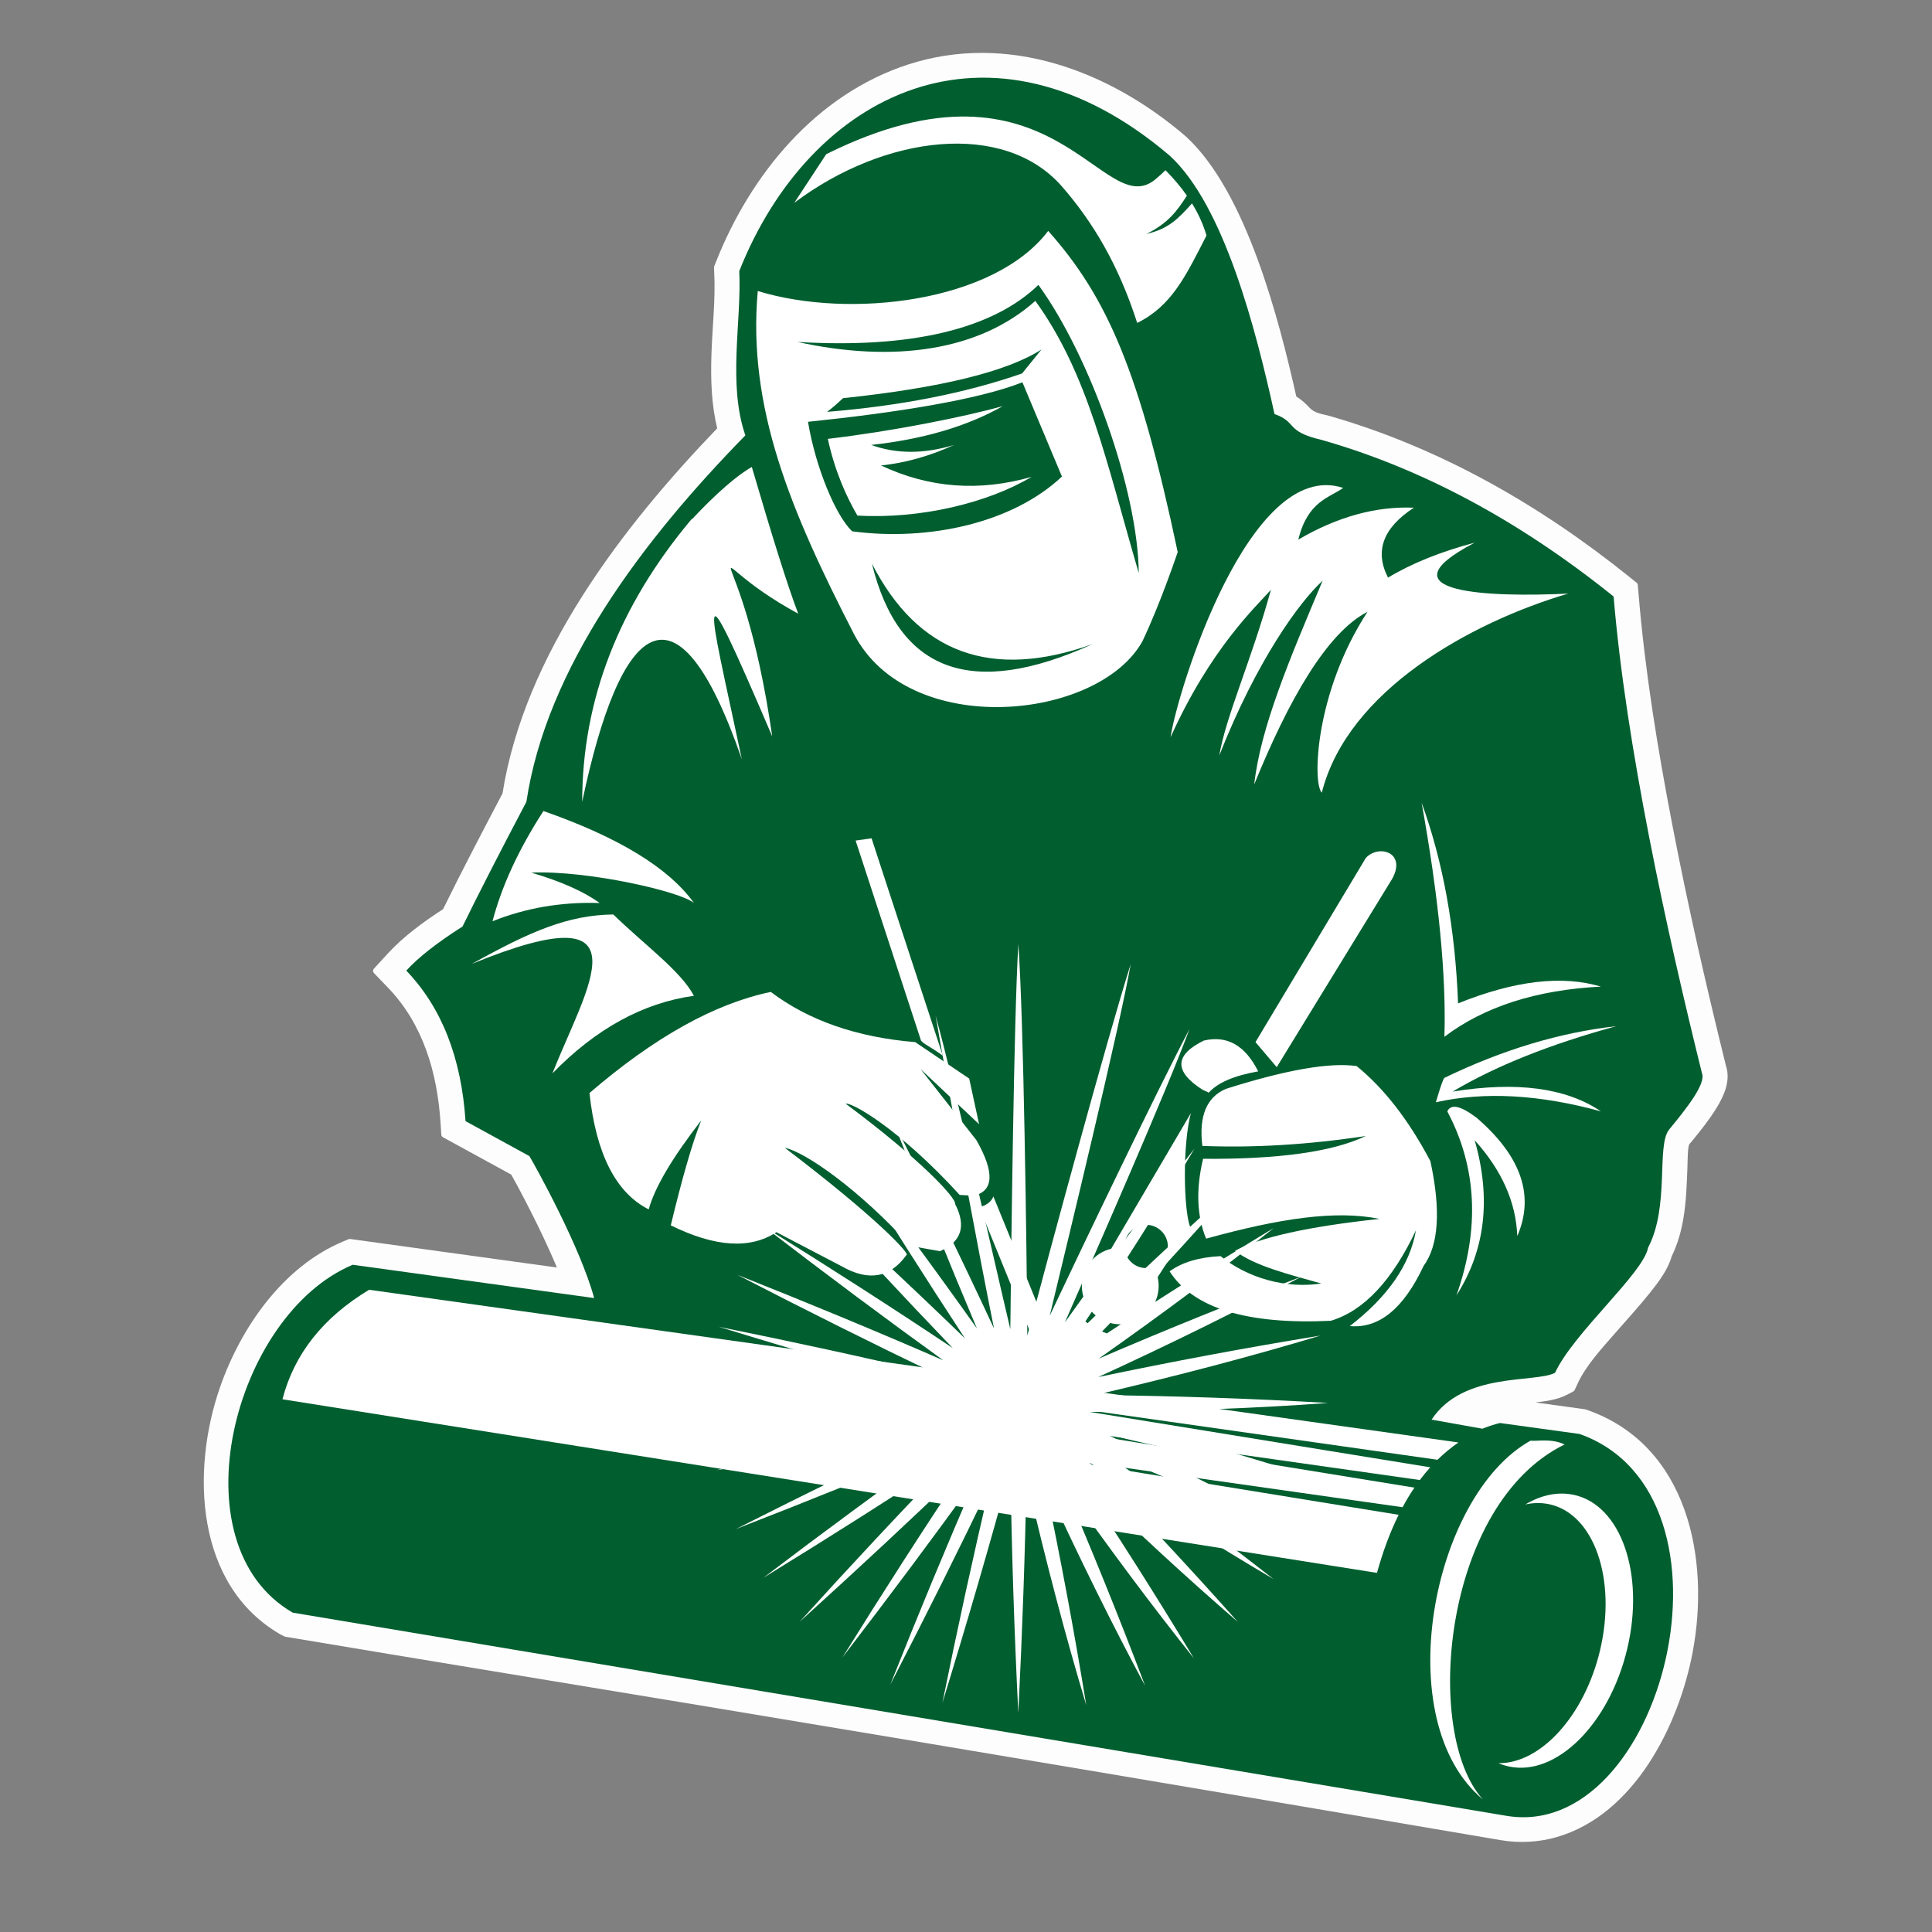 <?xml version="1.0" encoding="UTF-8"?> <svg xmlns="http://www.w3.org/2000/svg" id="Laag_1" data-name="Laag 1" viewBox="0 0 500 500"><rect x="0" y="0" width="500" height="500" fill="#808080" stroke="none"/><defs><style> .cls-1 { fill: #fff; } .cls-1, .cls-2, .cls-3 { fill-rule: evenodd; } .cls-2 { fill: #fdfdfd; } .cls-3 { fill: #005e2f; } </style></defs><path class="cls-2" d="M335.49,102.65c-4.54-20.24-12.98-52.88-28.42-67.18l-.16-.15c-19.75-16.99-46.14-26.98-71.88-18.63-23.83,7.74-40.76,28.4-49.74,51.09l-.45,1.14c-.05,.11-.06,.23-.06,.35l.06,1.22c.36,7.16-.51,14.31-.73,21.45-.19,6.32,0,12.74,1.5,18.91-24.67,25.67-49.88,58.56-55.56,94.49-5.23,9.94-10.43,19.86-15.38,29.94-5.1,3.32-10.18,7-14.31,11.5l-3.59,3.91c-.3,.32-.29,.82,.01,1.14l3.68,3.83c9.1,9.48,12.71,22.06,13.55,34.89l.2,3.09c.01,.29,.17,.54,.43,.68l2.72,1.49c4.99,2.73,9.97,5.45,14.95,8.18,1.14,2,2.21,4.04,3.27,6.08,2.37,4.53,4.64,9.12,6.73,13.79,.62,1.38,1.23,2.77,1.81,4.17l-53.5-7.38c-.15-.02-.3,0-.43,.06l-1.43,.6c-15.56,6.54-26.44,22.25-31.83,37.74-7.5,21.53-6.41,51.17,15.58,63.9l1.22,.61,.94,.16c35.57,5.98,71.16,11.76,106.74,17.67,69,11.46,137.97,23.08,206.92,34.83,4.87,.83,9.81,.58,14.56-.79,20.02-5.78,31.58-28.82,35.17-47.86,4.55-24.16-1.24-53.42-27.12-62.61l-.74-.24-12.84-1.77c2.71-.31,5.62-.68,8.07-1.94l1.72-.89c.17-.09,.29-.22,.37-.39l.81-1.75c2.15-4.65,6.3-9.11,9.66-12.96,3-3.44,6.09-6.81,8.95-10.37,2.22-2.77,4.74-6.06,5.67-9.48,1.53-3.09,2.46-6.41,3.04-9.8,.75-4.38,.88-8.83,1.05-13.27,.05-1.33,.04-4.9,.46-5.94,.22-.25,.47-.54,.72-.84,2.24-2.74,4.46-5.52,6.32-8.53,1.98-3.2,3.73-7.1,2.49-10.89-5.12-20.66-9.85-41.41-13.88-62.32-3.81-19.78-7.07-39.68-8.75-59.77l-.2-2.42c-.02-.23-.12-.43-.31-.58l-1.89-1.52c-23.15-18.62-49.18-33.53-77.86-41.72l-.29-.07c-1.71-.4-3.4-.65-4.65-2.02-1.01-1.1-2.11-2.07-3.38-2.86"></path><path class="cls-3" d="M153.77,335.94c-3.58-13.17-15.04-33.86-16.76-36.74,0,0-5.51-3.02-16.53-9.05-1.09-16.45-6.2-29.44-15.34-38.96,3.16-3.45,8.02-7.25,14.56-11.41,3.86-7.91,9.36-18.67,16.53-32.27,5.21-34.8,30.14-67.73,56.67-94.84-4.61-13.19-.94-29.72-1.58-42.5C209.59,24.03,256.16,.68,302.69,40.26c14.08,12.86,22.34,45,27.15,66.9,6.02,2.1,2.61,4.46,12.2,6.69,26.01,7.42,51.19,20.93,75.56,40.53,3.21,38.55,13.76,86.63,22.87,123.38,1.06,2.66-3.8,8.88-8.54,14.61-3.3,4.29,.21,19.85-5.41,30.52-1.19,6.6-19.28,22.04-24.08,32.39-5.23,2.71-23.7-.34-31.95,12.12l13.15,2.35c1.5-.6,3.01-1.09,4.53-1.48l20.62,2.84c44.45,15.76,21.53,106.26-19.36,98.75-171.41-28.69-275.97-46.2-313.68-52.51-30.54-17.7-15.34-77.08,15.53-90.03l62.5,8.62Z"></path><path class="cls-1" d="M312.83,282.78c2.29-2.57,6.55-4.41,12.79-5.51-3.38-6.74-8.07-9.39-14.07-7.97-7.61,3.74-7.74,7.97-.39,12.69,1.11,.52,1.67,.79,1.67,.79m92.09,91.05c-3.44-1.64-7.06-.79-8.83-.98-25.6,14.28-36.79,72.53-12.29,92.87-15.62-17.04-10.43-76.53,21.12-91.89Zm2.32,13.03c-4.14-.88-8.43,.08-12.49,2.49,2.06-.45,4.14-.49,6.17-.06,11.65,2.48,17.54,19.43,13.16,37.85-4.05,16.98-15.4,29.29-26.27,29.17,.86,.37,1.76,.66,2.7,.86,12.28,2.62,25.98-11.01,30.61-30.43,4.62-19.42-1.59-37.28-13.87-39.89Zm-38.83-59.21c3.93-5.38,4.52-14.43,1.77-27.15-5.61-10.62-11.97-18.82-19.08-24.6-6.97-1-18.25,.96-33.84,5.9-5,2.14-7.03,7.06-6.1,14.76,13.29,.54,27.39-.31,42.3-2.56-8.53,4.08-22.56,6.05-42.11,5.9-1.88,7.94-1.62,14.82,.79,20.66,19.02-5.24,33.54-7.43,44.86-5.11-18.38,1.98-30.84,4.74-37.38,8.26,5.07,3.92,13.89,6.08,22.33,8.46-9.26,1.42-19.12-1.46-26.07-7.08-5.59,.28-9.98,1.59-13.19,3.94,6.14,9.54,20.05,13.81,41.72,12.79,8.51-2.55,15.86-10.36,22.04-23.42-1.54,8.9-7.25,17.17-17.12,24.79,7.54,.68,13.9-4.5,19.09-15.55Z"></path><path class="cls-1" d="M287.46,345.51c-5.06-1.91-7.91-4.04-8.56-6.4,0,0-1.74,5.61-5.21,16.83,0,0,4.59-3.48,13.77-10.43m9.16-28.53c-3.1,0-5.62,2.51-5.62,5.6s2.52,5.6,5.62,5.6,5.62-2.51,5.62-5.6-2.52-5.6-5.62-5.6Zm11.38,.52l-8.4,13.03c.17,.73,.26,1.5,.26,2.28,0,5.48-4.45,9.92-9.94,9.92s-9.94-4.44-9.94-9.92c0-4.67,3.24-8.58,7.59-9.64l20.63-35.09c-2.15,8.02-1.92,24.77-.21,29.4Z"></path><path class="cls-1" d="M253.41,312.39l17.25,42.25,4.12-1.67-17.69-43.32c-.56,1.37-1.76,2.28-3.6,2.75h-.08Zm-100.86-29.51c16.8-14.45,32.44-23.17,46.93-26.17,9.84,7.42,22.31,11.75,37.38,12.99,0,0,4.66,3.15,13.97,9.44,0,0,.85,3.94,2.56,11.81-10.1-9.51-15.15-14.27-15.15-14.27,9.64,12.27,14.46,18.4,14.46,18.4,4.7,8.28,4.51,13.07-.59,14.37-2.49-.13-3.74-.2-3.74-.2-15.98-17.5-28.2-24.09-29.51-23.61,19.4,14.43,28.62,24.36,28.33,25.97,2.94,5.73,1.63,9.8-3.94,12.2-5.12-.92-7.67-1.38-7.67-1.38-13.18-14.54-27.19-24.32-32.47-25.38,24.36,18.49,32.63,27.74,31.48,27.74-4.21,5.9-9.79,6.89-16.72,2.95-11.28-5.9-16.92-8.85-16.92-8.85-6.81,4.46-15.92,3.87-27.35-1.77,2.99-12.42,5.61-21.47,7.87-27.15-7.53,9.72-12.05,17.39-13.58,23.02-8.49-4.28-13.61-14.31-15.34-30.11Zm-30.43-33.43c15.25-8.48,24.83-12.61,36.6-12.79,7.89,7.71,17.47,14.6,20.86,21.05-13.17,1.84-25.37,8.53-36.6,20.07,8.72-22.21,25.67-47.38-20.86-28.33Zm116.22,19.84c.83,1.02,2.42,1.54,5.66,3.93-12.59-38.3-18.44-56.27-18.44-56.27-2.76,.39-4.13,.59-4.13,.59,11.28,34.5,16.92,51.75,16.92,51.75Z"></path><path class="cls-1" d="M73.1,362.13c3.04-11.72,10.52-21.17,22.43-28.34l281.92,39.52c-1.94,1.33-3.75,2.83-5.42,4.48l-109.41-15.54,107.53,17.49c-.95,1.05-1.84,2.15-2.7,3.29l-106.02-15.05,104.62,17.02c-1.1,1.62-2.12,3.31-3.06,5.07l-103.4-14.69,102.38,16.65c-2.31,4.67-4.15,9.75-5.61,15.03l-283.27-44.93Z"></path><path class="cls-1" d="M294.31,83.58c8.92-4.42,12.52-12.05,17.93-22.63-.82-2.82-2.07-5.59-3.75-8.31-3.7,4.11-6.09,6.58-11.82,7.92,5.68-2.81,7.96-5.98,10.5-9.93-1.56-2.23-3.4-4.42-5.54-6.58-.62,.62-1.34,1.25-2.35,2.14-13.85,12.22-26.16-35.77-85.45-6.29-5.51,8.4-8.27,12.59-8.27,12.59,23.49-17.68,54.36-21.33,69.27-4.23,8.05,9.23,14.66,20.33,19.48,35.32m-73.79,53.91c-4.28-4.1-9.46-16.57-11.41-28.33,22.55-2.32,44.19-5.73,55.49-10.23,6.82,16.27,10.23,24.4,10.23,24.4-12.71,11.98-34.4,16.82-54.31,14.17Zm47.43-59.63c-14.6,13.05-36.84,16.07-61.59,10.63,29.6,1.78,50.65-3.41,62.38-14.76,13.31,18.3,25.77,53.25,25.97,74.58-8.43-28.82-13.02-51.39-26.76-70.44Zm-49.78,25.19c-1.41,1.35-2.78,2.53-4.13,3.54,19.11-1.56,35.93-4.88,50.47-9.94,3.34-4.13,5.02-6.2,5.02-6.2-8.93,5.73-26.05,9.93-51.36,12.6Zm3.74,30.4c-2.73-4.67-5.81-11.29-7.67-19.87,16.88-2,34.85-5.61,45.26-8.46-9.22,5.22-20.57,8.56-34.04,10.03,6.54,2.37,13.7,2.37,21.45,0-6.28,2.88-12.58,4.65-18.89,5.31,12.4,5.85,25.39,6.84,38.96,2.95-11.45,6.81-28.84,10.94-45.06,10.03Zm60.8,33.26c-26.15,9.33-45.16,2.38-57.06-20.86,6.85,28.07,25.87,35.02,57.06,20.86Zm99.33,122.49c-4.06-3.06-6.55-3.58-7.48-1.58,7.67,14.47,8.46,30.35,2.37,47.62,7.46-11.67,9.03-25.05,4.72-40.14,7.01,7.76,10.69,16.02,11.02,24.79,4.55-10.48,1.01-20.71-10.62-30.7Zm-10.43-3.94c1.07-3.72,1.8-5.81,2.17-6.3,15.11-7.3,29.93-11.76,44.47-13.38-17.18,4.7-31.28,10.34-42.3,16.92,16.57-2.68,29.36-.98,38.37,5.12-15.93-4.37-30.16-5.16-42.7-2.36Zm-24-158.99c-24.34-8-42.99,52.97-44.67,64.54,10.33-22.96,22.14-33.85,25.98-38.17-5.06,18.29-11.62,32.59-13.38,42.9,9.72-24.65,20.74-39.74,26.76-45.26-8.59,20.38-16.07,37.96-17.71,52.73,8.86-21.8,18.83-39.31,29.32-44.67-13.49,20.63-14.33,44.21-11.83,46.81,6.68-26.52,38.68-44.13,63.77-51.53-19.92,.97-49.39,0-24.2-13.18-8.88,2.36-16.35,5.38-22.43,9.05-3.53-6.86-1.3-12.89,6.69-18.1-9.83-.41-19.79,2.34-29.91,8.26,2.45-10,8.02-10.78,11.61-13.38Zm-192.41,107.43c-4.11-2.98-10.01-5.6-17.71-7.87,14.47-.63,38.63,4.86,42.11,7.87-6.48-9.06-19.47-17-38.96-23.81-6.4,9.89-10.79,19.4-13.18,28.53,8.62-3.46,17.87-5.04,27.74-4.72Zm259.14,21.64c-10.01-3.02-22.33-1.58-36.99,4.33-.75-19.41-3.9-36.72-9.44-51.95,4.44,24.57,6.4,44.77,5.9,60.6,10.32-7.81,23.83-12.14,40.53-12.99Zm-235.29-120.93c6.38-6.78,11.56-11.3,15.52-13.56,5.43,18.56,9.43,31.22,12.01,37.97-29.04-15.78-14.85-24.41-6.72,31.78-20.64-48.24-16.73-35.78-7.87,5.9-16.92-48.9-31.49-35.75-41.32,11.02,.01-26.33,9.46-50.73,28.34-73.2l.05,.07Zm145.86,135.28l5.51,6.49,29.91-48.8c3.74-6.89-3.67-8.92-6.88-5.31l-28.53,47.62Zm-53.64-209.93c-14,18.48-51.39,22.87-75.16,15.55-2.71,30.23,8.56,56.98,24.82,88.63,14.15,27.55,63.4,22.55,74.75,1.98,4.73-9.97,9.11-23.05,9.11-23.05-9.89-46.8-18.22-65.9-33.51-83.11Z"></path><path class="cls-1" d="M263.54,443.28c1.06-21.42,1.76-41.67,2.11-60.75,5.01,21.57,10.17,41.17,15.48,58.79-3.1-19.05-6.69-38.24-10.75-57.59,8.88,19.35,17.54,36.87,25.97,52.54-6.59-17.43-13.67-34.9-21.19-52.42,11.8,16.77,23.08,31.88,33.83,45.34-9.69-16.07-19.87-32.08-30.5-48.07,14.78,14.43,28.73,27.3,41.86,38.63-12.37-13.9-25.2-27.67-38.48-41.32,16.97,11.43,32.88,21.51,47.71,30.23-14.6-11.41-29.62-22.6-45.05-33.6,18.64,8.2,36,15.27,52.07,21.2-16.4-8.65-33.18-17.01-50.34-25.11,19.82,4.76,38.18,8.64,55.06,11.63-19.58-6.2-39.56-11.97-59.92-17.36,22.76-.17,43.53-.95,62.32-2.33-19.84-1.16-39.93-1.83-60.3-2.06,21.38-4.98,40.82-10.1,58.32-15.38-19.02,3.09-38.18,6.68-57.5,10.73,19.32-8.87,36.8-17.51,52.46-25.93-17.41,6.58-34.84,13.64-52.34,21.16,16.74-11.78,31.82-23.04,45.26-33.78-16.04,9.67-32.03,19.83-47.99,30.45,14.4-14.75,27.25-28.68,38.56-41.79-13.88,12.35-27.62,25.16-41.25,38.41,11.41-16.95,21.47-32.83,30.18-47.63-11.39,14.57-22.56,29.57-33.54,44.97,8.18-18.61,26.32-59.85,32.25-75.9-8.63,16.37-28.07,57.04-36.16,74.16,4.75-19.79,17.98-74.15,20.96-91.01-6.22,19.64-21.36,75.71-26.76,96.15-.17-22.84-.95-82.49-2.33-101.34-1.17,20.02-1.84,79.11-2.07,99.68-4.64-19.49-13.88-61.32-19.34-81.16,3.56,20.79,11.38,62.57,15.12,81-8.3-17.85-17.03-35.77-26.17-53.8,7.39,19.03,14.63,36.96,21.75,53.79-11.05-15.57-22.52-31.13-34.38-46.73,10.76,17.5,21.19,33.92,31.27,49.28-13.8-13.36-28.02-26.63-42.62-39.87,13.69,15.11,26.84,29.24,39.48,42.4-15.85-10.58-32.1-21.02-48.72-31.34,16.1,12.36,31.52,23.86,46.26,34.5-17.42-7.58-35.18-14.94-53.29-22.12,18.05,9.32,35.28,17.91,51.68,25.78-18.5-4.37-37.3-8.46-56.42-12.32,21.45,6.59,41.74,12.48,60.89,17.68-20.86,.27-42,.96-63.42,2.02,21.62,1.07,42.05,1.78,61.28,2.12-19.63,4.68-39.44,9.79-59.43,15.29,20.82-3.57,40.46-7.23,58.92-10.99-17.88,8.31-35.83,17.06-53.89,26.21,19.06-7.4,37.02-14.66,53.87-21.79-15.59,11.07-31.18,22.55-46.79,34.43,17.53-10.78,33.98-21.22,49.35-31.32-13.38,13.82-26.68,28.05-39.93,42.68,15.13-13.7,29.29-26.89,42.46-39.55-10.6,15.88-21.05,32.15-31.39,48.79,12.38-16.13,23.9-31.57,34.55-46.33-7.59,17.44-14.96,35.23-22.16,53.37,9.34-18.08,17.94-35.33,25.82-51.76-4.37,18.53-8.47,37.36-12.34,56.51,6.57-21.38,12.45-41.62,17.63-60.72,.28,20.79,.96,41.86,2.02,63.22"></path></svg> 